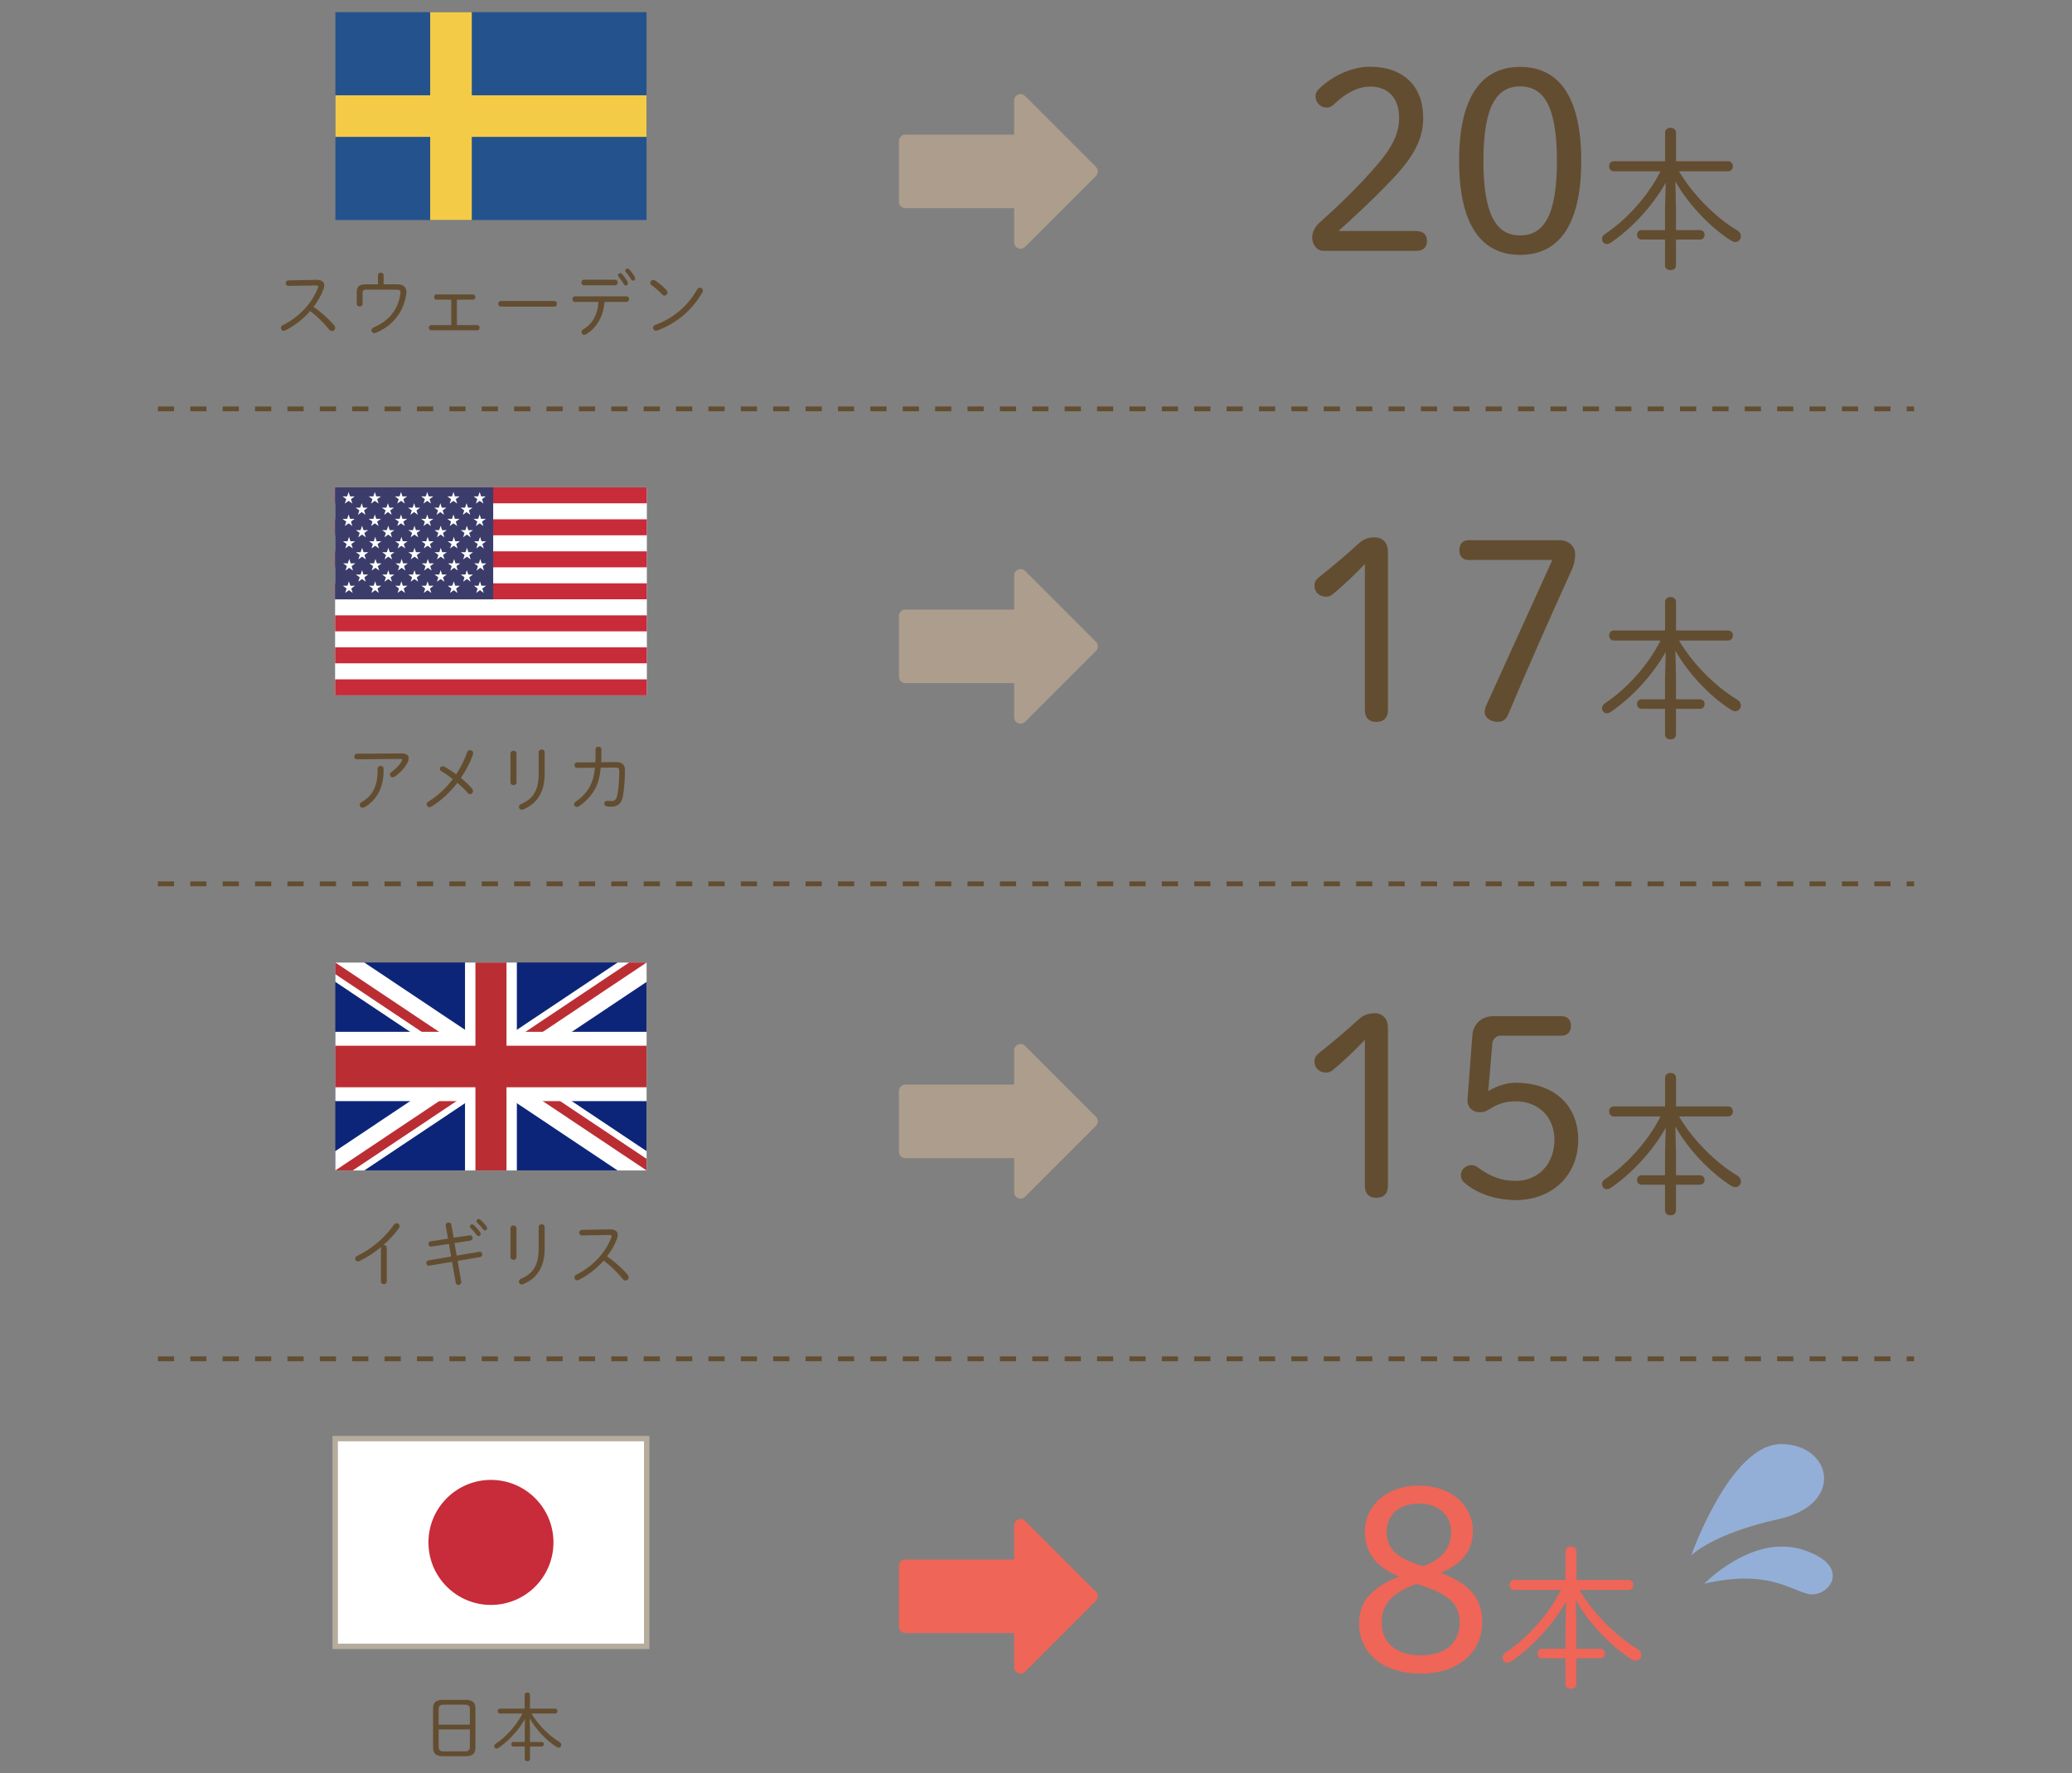 <?xml version="1.0" encoding="utf-8"?>
<!-- Generator: Adobe Illustrator 27.0.0, SVG Export Plug-In . SVG Version: 6.00 Build 0)  -->
<svg version="1.1" id="レイヤー_1" xmlns="http://www.w3.org/2000/svg" xmlns:xlink="http://www.w3.org/1999/xlink" x="0px"
	 y="0px" viewBox="0 0 416 356" style="enable-background:new 0 0 416 356;" xml:space="preserve">
<rect x="0" y="0" width="416" height="356" fill="#808080" stroke="none"/>
<style type="text/css">
	.st0{fill:#EF6557;}
	.st1{fill:#634D30;}
	.st2{fill:#FFFFFF;}
	.st3{fill:#C82B39;}
	.st4{fill:#3C3C6B;}
	.st5{fill:#0D2578;}
	.st6{fill:#BA2E33;}
	.st7{fill:none;stroke:#B6AC9E;stroke-width:1.084;stroke-miterlimit:10;}
	.st8{fill:#24528D;}
	.st9{fill:#F4CB46;}
	.st10{fill:#AD9D8C;}
	.st11{fill:none;stroke:#634D30;stroke-width:0.969;stroke-miterlimit:10;stroke-dasharray:3.251,3.251;}
	.st12{fill:#94AFD7;}
</style>
<g>
	<path class="st0" d="M274.03,307.44c0-5.14,4.38-9.21,10.79-9.21c6.56,0,10.89,3.97,10.89,9.11c0,3.82-2.03,6.61-6.46,8.39
		c5.95,2.29,8.34,5.24,8.34,9.92c0,6.05-4.83,10.33-12.36,10.33c-7.53,0-12.36-4.07-12.36-10.12c0-4.27,2.44-7.17,8.04-9.36
		C276.37,314.61,274.03,311.76,274.03,307.44z M277.39,325.65c0,4.17,2.95,6.66,7.83,6.66c4.94,0,7.83-2.39,7.83-6.66
		c0-3.51-1.88-5.65-8.65-7.68C279.83,319.55,277.39,321.94,277.39,325.65z M284.82,301.84c-3.76,0-6.41,2.14-6.41,5.65
		c0,3.26,1.78,5.34,7.38,6.92c3.92-1.48,5.54-3.71,5.54-6.92C291.33,304.08,288.73,301.84,284.82,301.84z"/>
</g>
<g>
	<path class="st0" d="M314.44,321.47c-2.69,4.82-7.08,9.4-11.08,12.08c-0.27,0.18-0.52,0.24-0.73,0.24c-0.58,0-0.98-0.46-0.98-1.01
		c0-0.34,0.15-0.7,0.58-0.98c2.17-1.46,4.12-3.17,5.89-5.1c2.08-2.26,3.88-4.76,5.28-7.51h-9.37c-0.64,0-0.95-0.52-0.95-1.01
		c0-0.52,0.31-1.01,0.95-1.01h10.28v-5.74c0-0.64,0.55-0.98,1.1-0.98s1.1,0.34,1.1,0.98v5.74h10.44c0.64,0,0.98,0.49,0.98,1.01
		c0,0.49-0.34,1.01-0.98,1.01h-9.83c2.62,4.49,7.2,9.19,11.69,11.87c0.52,0.31,0.73,0.76,0.73,1.16c0,0.61-0.46,1.16-1.13,1.16
		c-0.24,0-0.55-0.09-0.89-0.31c-4.24-2.69-8.73-7.48-11.14-11.87l0.12,5.4v4.39h4.82c0.61,0,0.92,0.46,0.92,0.95
		c0,0.46-0.31,0.95-0.92,0.95h-4.82v5.19c0,0.64-0.55,0.95-1.1,0.95s-1.1-0.3-1.1-0.95v-5.19h-4.7c-0.61,0-0.92-0.49-0.92-0.95
		c0-0.49,0.31-0.95,0.92-0.95h4.7v-4.39L314.44,321.47z"/>
</g>
<g>
	<path class="st1" d="M274.03,113.23c-1.78,1.83-3.97,4.02-6.31,5.95c-0.51,0.46-0.97,0.61-1.48,0.61c-1.27,0-2.34-0.86-2.34-2.24
		c0-0.66,0.25-1.12,0.92-1.68c2.95-2.34,5.8-4.78,8.09-6.87c0.92-0.81,1.88-1.12,3.1-1.12c1.63,0,2.65,1.17,2.65,2.8v31.9
		c0,1.53-0.87,2.34-2.34,2.34s-2.29-0.81-2.29-2.34V113.23z"/>
	<path class="st1" d="M313.15,108.45c1.78,0,3.1,1.22,3.1,2.8c0,1.27-0.31,2.34-0.66,3.1c-4.43,9.72-8.7,19.38-12.82,29.15
		c-0.36,0.86-1.02,1.42-2.04,1.42c-1.37,0-2.65-0.76-2.65-1.98c0-0.41,0.1-0.92,0.41-1.53c4.38-9.67,8.8-19.38,13.18-29h-16.84
		c-1.17,0-1.83-0.76-1.83-1.98c0-1.22,0.66-1.98,1.83-1.98H313.15z"/>
</g>
<g>
	<path class="st1" d="M334.43,130.87c-2.69,4.82-7.08,9.4-11.08,12.08c-0.27,0.18-0.52,0.24-0.73,0.24c-0.58,0-0.98-0.46-0.98-1.01
		c0-0.34,0.15-0.7,0.58-0.98c2.17-1.46,4.12-3.17,5.89-5.1c2.08-2.26,3.88-4.76,5.28-7.51h-9.37c-0.64,0-0.95-0.52-0.95-1.01
		c0-0.52,0.31-1.01,0.95-1.01h10.28v-5.74c0-0.64,0.55-0.98,1.1-0.98s1.1,0.34,1.1,0.98v5.74h10.44c0.64,0,0.98,0.49,0.98,1.01
		c0,0.49-0.34,1.01-0.98,1.01h-9.83c2.62,4.49,7.2,9.19,11.69,11.87c0.52,0.31,0.73,0.76,0.73,1.16c0,0.61-0.46,1.16-1.13,1.16
		c-0.24,0-0.55-0.09-0.89-0.31c-4.24-2.69-8.73-7.48-11.14-11.87l0.12,5.4v4.39h4.82c0.61,0,0.92,0.46,0.92,0.95
		c0,0.46-0.31,0.95-0.92,0.95h-4.82v5.19c0,0.64-0.55,0.95-1.1,0.95s-1.1-0.3-1.1-0.95v-5.19h-4.7c-0.61,0-0.92-0.49-0.92-0.95
		c0-0.49,0.31-0.95,0.92-0.95h4.7v-4.39L334.43,130.87z"/>
</g>
<g>
	<path class="st1" d="M274.03,208.76c-1.78,1.83-3.97,4.02-6.31,5.95c-0.51,0.46-0.97,0.61-1.48,0.61c-1.27,0-2.34-0.86-2.34-2.24
		c0-0.66,0.25-1.12,0.92-1.68c2.95-2.34,5.8-4.78,8.09-6.87c0.92-0.81,1.88-1.12,3.1-1.12c1.63,0,2.65,1.17,2.65,2.8v31.9
		c0,1.53-0.87,2.34-2.34,2.34s-2.29-0.81-2.29-2.34V208.76z"/>
	<path class="st1" d="M298.8,219.04c1.93-1.17,3.87-1.68,5.44-1.68c7.68,0,12.62,4.43,12.62,11.45c0,7.38-5.49,12.11-12.51,12.11
		c-3.82,0-7.63-1.22-10.12-3.31c-0.71-0.56-0.92-1.07-0.92-1.73c0-1.17,1.07-1.98,2.09-1.98c0.46,0,0.76,0.05,1.32,0.46
		c2.54,1.88,4.78,2.7,7.63,2.7c4.32,0,7.73-3.2,7.73-8.24c0-4.63-3.21-7.73-7.83-7.73c-1.98,0-3.51,0.56-4.68,1.27
		c-1.07,0.66-1.53,0.92-2.44,0.92c-1.58,0-2.59-1.07-2.49-2.59l0.97-12.87c0.15-2.29,1.93-3.82,4.17-3.82h13.74
		c1.17,0,1.88,0.71,1.88,1.93c0,1.22-0.71,1.98-1.88,1.98h-12.26c-0.81,0-1.58,0.71-1.63,1.53L298.8,219.04z"/>
</g>
<g>
	<path class="st1" d="M334.43,226.41c-2.69,4.82-7.08,9.4-11.08,12.08c-0.27,0.18-0.52,0.24-0.73,0.24c-0.58,0-0.98-0.46-0.98-1.01
		c0-0.34,0.15-0.7,0.58-0.98c2.17-1.46,4.12-3.17,5.89-5.1c2.08-2.26,3.88-4.76,5.28-7.51h-9.37c-0.64,0-0.95-0.52-0.95-1.01
		c0-0.52,0.31-1.01,0.95-1.01h10.28v-5.74c0-0.64,0.55-0.98,1.1-0.98s1.1,0.34,1.1,0.98v5.74h10.44c0.64,0,0.98,0.49,0.98,1.01
		c0,0.49-0.34,1.01-0.98,1.01h-9.83c2.62,4.49,7.2,9.19,11.69,11.87c0.52,0.31,0.73,0.76,0.73,1.16c0,0.61-0.46,1.16-1.13,1.16
		c-0.24,0-0.55-0.09-0.89-0.31c-4.24-2.69-8.73-7.48-11.14-11.87l0.12,5.4v4.39h4.82c0.61,0,0.92,0.46,0.92,0.95
		c0,0.46-0.31,0.95-0.92,0.95h-4.82v5.19c0,0.64-0.55,0.95-1.1,0.95s-1.1-0.3-1.1-0.95v-5.19h-4.7c-0.61,0-0.92-0.49-0.92-0.95
		c0-0.49,0.31-0.95,0.92-0.95h4.7v-4.39L334.43,226.41z"/>
</g>
<g>
	<rect x="67.28" y="97.83" class="st2" width="62.59" height="41.76"/>
	<rect x="67.28" y="97.83" class="st3" width="62.59" height="3.21"/>
	<rect x="67.28" y="104.25" class="st3" width="62.59" height="3.21"/>
	<rect x="67.28" y="110.68" class="st3" width="62.59" height="3.21"/>
	<rect x="67.28" y="117.1" class="st3" width="62.59" height="3.21"/>
	<rect x="67.28" y="123.53" class="st3" width="62.59" height="3.21"/>
	<rect x="67.28" y="129.95" class="st3" width="62.59" height="3.21"/>
	<rect x="67.28" y="136.38" class="st3" width="62.59" height="3.21"/>
	<rect x="67.28" y="97.83" class="st4" width="31.74" height="22.49"/>
	<polygon class="st2" points="70.33,100.3 69.23,101.09 69.65,99.81 	"/>
	<polygon class="st2" points="69.86,100.45 68.77,99.65 70.12,99.65 	"/>
	<polygon class="st2" points="69.57,100.05 69.99,98.76 70.41,100.05 	"/>
	<polygon class="st2" points="69.86,99.65 71.21,99.65 70.12,100.45 	"/>
	<polygon class="st2" points="70.33,99.81 70.75,101.09 69.65,100.3 	"/>
	<polygon class="st2" points="75.59,100.3 74.5,101.09 74.91,99.81 	"/>
	<polygon class="st2" points="75.12,100.45 74.03,99.65 75.38,99.65 	"/>
	<polygon class="st2" points="74.83,100.05 75.25,98.76 75.67,100.05 	"/>
	<polygon class="st2" points="75.12,99.65 76.48,99.65 75.38,100.45 	"/>
	<polygon class="st2" points="75.59,99.81 76.01,101.09 74.91,100.3 	"/>
	<polygon class="st2" points="80.85,100.3 79.76,101.09 80.18,99.81 	"/>
	<polygon class="st2" points="80.38,100.45 79.29,99.65 80.64,99.65 	"/>
	<polygon class="st2" points="80.1,100.05 80.51,98.76 80.93,100.05 	"/>
	<polygon class="st2" points="80.38,99.65 81.74,99.65 80.64,100.45 	"/>
	<polygon class="st2" points="80.85,99.81 81.27,101.09 80.18,100.3 	"/>
	<polygon class="st2" points="86.11,100.3 85.02,101.09 85.44,99.81 	"/>
	<polygon class="st2" points="85.65,100.45 84.55,99.65 85.9,99.65 	"/>
	<polygon class="st2" points="85.36,100.05 85.78,98.76 86.19,100.05 	"/>
	<polygon class="st2" points="85.65,99.65 87,99.65 85.9,100.45 	"/>
	<polygon class="st2" points="86.11,99.81 86.53,101.09 85.44,100.3 	"/>
	<polygon class="st2" points="91.38,100.3 90.28,101.09 90.7,99.81 	"/>
	<polygon class="st2" points="90.91,100.45 89.81,99.65 91.17,99.65 	"/>
	<polygon class="st2" points="90.62,100.05 91.04,98.76 91.46,100.05 	"/>
	<polygon class="st2" points="90.91,99.65 92.26,99.65 91.17,100.45 	"/>
	<polygon class="st2" points="91.38,99.81 91.79,101.09 90.7,100.3 	"/>
	<polygon class="st2" points="96.64,100.3 95.54,101.09 95.96,99.81 	"/>
	<polygon class="st2" points="96.17,100.45 95.08,99.65 96.43,99.65 	"/>
	<polygon class="st2" points="95.88,100.05 96.3,98.76 96.72,100.05 	"/>
	<polygon class="st2" points="96.17,99.65 97.52,99.65 96.43,100.45 	"/>
	<polygon class="st2" points="96.64,99.81 97.06,101.09 95.96,100.3 	"/>
	<polygon class="st2" points="72.96,102.55 71.86,103.35 72.28,102.06 	"/>
	<polygon class="st2" points="72.49,102.7 71.4,101.91 72.75,101.91 	"/>
	<polygon class="st2" points="72.2,102.31 72.62,101.02 73.04,102.31 	"/>
	<polygon class="st2" points="72.49,101.91 73.84,101.91 72.75,102.7 	"/>
	<polygon class="st2" points="72.96,102.06 73.38,103.35 72.28,102.55 	"/>
	<polygon class="st2" points="78.22,102.55 77.13,103.35 77.55,102.06 	"/>
	<polygon class="st2" points="77.75,102.7 76.66,101.91 78.01,101.91 	"/>
	<polygon class="st2" points="77.46,102.31 77.88,101.02 78.3,102.31 	"/>
	<polygon class="st2" points="77.75,101.91 79.11,101.91 78.01,102.7 	"/>
	<polygon class="st2" points="78.22,102.06 78.64,103.35 77.55,102.55 	"/>
	<polygon class="st2" points="83.48,102.55 82.39,103.35 82.81,102.06 	"/>
	<polygon class="st2" points="83.01,102.7 81.92,101.91 83.27,101.91 	"/>
	<polygon class="st2" points="82.73,102.31 83.14,101.02 83.56,102.31 	"/>
	<polygon class="st2" points="83.01,101.91 84.37,101.91 83.27,102.7 	"/>
	<polygon class="st2" points="83.48,102.06 83.9,103.35 82.81,102.55 	"/>
	<polygon class="st2" points="88.74,102.55 87.65,103.35 88.07,102.06 	"/>
	<polygon class="st2" points="88.28,102.7 87.18,101.91 88.54,101.91 	"/>
	<polygon class="st2" points="87.99,102.31 88.41,101.02 88.82,102.31 	"/>
	<polygon class="st2" points="88.28,101.91 89.63,101.91 88.54,102.7 	"/>
	<polygon class="st2" points="88.74,102.06 89.16,103.35 88.07,102.55 	"/>
	<polygon class="st2" points="94.01,102.55 92.91,103.35 93.33,102.06 	"/>
	<polygon class="st2" points="93.54,102.7 92.45,101.91 93.8,101.91 	"/>
	<polygon class="st2" points="93.25,102.31 93.67,101.02 94.09,102.31 	"/>
	<polygon class="st2" points="93.54,101.91 94.89,101.91 93.8,102.7 	"/>
	<polygon class="st2" points="94.01,102.06 94.42,103.35 93.33,102.55 	"/>
	<polygon class="st2" points="70.33,104.81 69.23,105.6 69.65,104.32 	"/>
	<polygon class="st2" points="69.86,104.96 68.77,104.16 70.12,104.16 	"/>
	<polygon class="st2" points="69.57,104.56 69.99,103.28 70.41,104.56 	"/>
	<polygon class="st2" points="69.86,104.16 71.21,104.16 70.12,104.96 	"/>
	<polygon class="st2" points="70.33,104.32 70.75,105.6 69.65,104.81 	"/>
	<polygon class="st2" points="75.59,104.81 74.5,105.6 74.91,104.32 	"/>
	<polygon class="st2" points="75.12,104.96 74.03,104.16 75.38,104.16 	"/>
	<polygon class="st2" points="74.83,104.56 75.25,103.28 75.67,104.56 	"/>
	<polygon class="st2" points="75.12,104.16 76.48,104.16 75.38,104.96 	"/>
	<polygon class="st2" points="75.59,104.32 76.01,105.6 74.91,104.81 	"/>
	<polygon class="st2" points="80.85,104.81 79.76,105.6 80.18,104.32 	"/>
	<polygon class="st2" points="80.38,104.96 79.29,104.16 80.64,104.16 	"/>
	<polygon class="st2" points="80.1,104.56 80.51,103.28 80.93,104.56 	"/>
	<polygon class="st2" points="80.38,104.16 81.74,104.16 80.64,104.96 	"/>
	<polygon class="st2" points="80.85,104.32 81.27,105.6 80.18,104.81 	"/>
	<polygon class="st2" points="86.11,104.81 85.02,105.6 85.44,104.32 	"/>
	<polygon class="st2" points="85.65,104.96 84.55,104.16 85.9,104.16 	"/>
	<polygon class="st2" points="85.36,104.56 85.78,103.28 86.19,104.56 	"/>
	<polygon class="st2" points="85.65,104.16 87,104.16 85.9,104.96 	"/>
	<polygon class="st2" points="86.11,104.32 86.53,105.6 85.44,104.81 	"/>
	<polygon class="st2" points="91.38,104.81 90.28,105.6 90.7,104.32 	"/>
	<polygon class="st2" points="90.91,104.96 89.81,104.16 91.17,104.16 	"/>
	<polygon class="st2" points="90.62,104.56 91.04,103.28 91.46,104.56 	"/>
	<polygon class="st2" points="90.91,104.16 92.26,104.16 91.17,104.96 	"/>
	<polygon class="st2" points="91.38,104.32 91.79,105.6 90.7,104.81 	"/>
	<polygon class="st2" points="96.64,104.81 95.54,105.6 95.96,104.32 	"/>
	<polygon class="st2" points="96.17,104.96 95.08,104.16 96.43,104.16 	"/>
	<polygon class="st2" points="95.88,104.56 96.3,103.28 96.72,104.56 	"/>
	<polygon class="st2" points="96.17,104.16 97.52,104.16 96.43,104.96 	"/>
	<polygon class="st2" points="96.64,104.32 97.06,105.6 95.96,104.81 	"/>
	<polygon class="st2" points="73.02,107.07 71.93,107.86 72.35,106.58 	"/>
	<polygon class="st2" points="72.56,107.22 71.46,106.43 72.81,106.43 	"/>
	<polygon class="st2" points="72.27,106.82 72.69,105.54 73.1,106.82 	"/>
	<polygon class="st2" points="72.56,106.43 73.91,106.43 72.81,107.22 	"/>
	<polygon class="st2" points="73.02,106.58 73.44,107.87 72.35,107.07 	"/>
	<polygon class="st2" points="78.29,107.07 77.19,107.86 77.61,106.58 	"/>
	<polygon class="st2" points="77.82,107.22 76.72,106.43 78.08,106.43 	"/>
	<polygon class="st2" points="77.53,106.82 77.95,105.54 78.36,106.82 	"/>
	<polygon class="st2" points="77.82,106.43 79.17,106.43 78.08,107.22 	"/>
	<polygon class="st2" points="78.29,106.58 78.7,107.87 77.61,107.07 	"/>
	<polygon class="st2" points="83.55,107.07 82.45,107.86 82.87,106.58 	"/>
	<polygon class="st2" points="83.08,107.22 81.99,106.43 83.34,106.43 	"/>
	<polygon class="st2" points="82.79,106.82 83.21,105.54 83.63,106.82 	"/>
	<polygon class="st2" points="83.08,106.43 84.43,106.43 83.34,107.22 	"/>
	<polygon class="st2" points="83.55,106.58 83.97,107.87 82.87,107.07 	"/>
	<polygon class="st2" points="88.81,107.07 87.72,107.86 88.13,106.58 	"/>
	<polygon class="st2" points="88.34,107.22 87.25,106.43 88.6,106.43 	"/>
	<polygon class="st2" points="88.05,106.82 88.47,105.54 88.89,106.82 	"/>
	<polygon class="st2" points="88.34,106.43 89.7,106.43 88.6,107.22 	"/>
	<polygon class="st2" points="88.81,106.58 89.23,107.87 88.13,107.07 	"/>
	<polygon class="st2" points="94.07,107.07 92.98,107.86 93.4,106.58 	"/>
	<polygon class="st2" points="93.6,107.22 92.51,106.43 93.86,106.43 	"/>
	<polygon class="st2" points="93.32,106.82 93.73,105.54 94.15,106.82 	"/>
	<polygon class="st2" points="93.6,106.43 94.96,106.43 93.86,107.22 	"/>
	<polygon class="st2" points="94.07,106.58 94.49,107.87 93.4,107.07 	"/>
	<polygon class="st2" points="70.41,109.31 69.31,110.1 69.73,108.81 	"/>
	<polygon class="st2" points="69.94,109.46 68.85,108.66 70.2,108.66 	"/>
	<polygon class="st2" points="69.65,109.06 70.07,107.77 70.49,109.06 	"/>
	<polygon class="st2" points="69.94,108.66 71.29,108.66 70.2,109.46 	"/>
	<polygon class="st2" points="70.41,108.81 70.83,110.1 69.73,109.31 	"/>
	<polygon class="st2" points="75.67,109.31 74.58,110.1 74.99,108.81 	"/>
	<polygon class="st2" points="75.2,109.46 74.11,108.66 75.46,108.66 	"/>
	<polygon class="st2" points="74.91,109.06 75.33,107.77 75.75,109.06 	"/>
	<polygon class="st2" points="75.2,108.66 76.55,108.66 75.46,109.46 	"/>
	<polygon class="st2" points="75.67,108.81 76.09,110.1 74.99,109.31 	"/>
	<polygon class="st2" points="80.93,109.31 79.84,110.1 80.25,108.81 	"/>
	<polygon class="st2" points="80.46,109.46 79.37,108.66 80.72,108.66 	"/>
	<polygon class="st2" points="80.18,109.06 80.59,107.77 81.01,109.06 	"/>
	<polygon class="st2" points="80.46,108.66 81.82,108.66 80.72,109.46 	"/>
	<polygon class="st2" points="80.93,108.81 81.35,110.1 80.25,109.31 	"/>
	<polygon class="st2" points="86.19,109.31 85.1,110.1 85.52,108.81 	"/>
	<polygon class="st2" points="85.73,109.46 84.63,108.66 85.98,108.66 	"/>
	<polygon class="st2" points="85.44,109.06 85.86,107.77 86.27,109.06 	"/>
	<polygon class="st2" points="85.73,108.66 87.08,108.66 85.98,109.46 	"/>
	<polygon class="st2" points="86.19,108.81 86.61,110.1 85.52,109.31 	"/>
	<polygon class="st2" points="91.46,109.31 90.36,110.1 90.78,108.81 	"/>
	<polygon class="st2" points="90.99,109.46 89.89,108.66 91.25,108.66 	"/>
	<polygon class="st2" points="90.7,109.06 91.12,107.77 91.53,109.06 	"/>
	<polygon class="st2" points="90.99,108.66 92.34,108.66 91.25,109.46 	"/>
	<polygon class="st2" points="91.46,108.81 91.87,110.1 90.78,109.31 	"/>
	<polygon class="st2" points="96.72,109.31 95.62,110.1 96.04,108.81 	"/>
	<polygon class="st2" points="96.25,109.46 95.16,108.66 96.51,108.66 	"/>
	<polygon class="st2" points="95.96,109.06 96.38,107.77 96.8,109.06 	"/>
	<polygon class="st2" points="96.25,108.66 97.6,108.66 96.51,109.46 	"/>
	<polygon class="st2" points="96.72,108.81 97.14,110.1 96.04,109.31 	"/>
	<polygon class="st2" points="73.04,111.5 71.95,112.3 72.36,111.01 	"/>
	<polygon class="st2" points="72.57,111.66 71.48,110.86 72.83,110.86 	"/>
	<polygon class="st2" points="72.28,111.26 72.7,109.97 73.12,111.26 	"/>
	<polygon class="st2" points="72.57,110.86 73.93,110.86 72.83,111.66 	"/>
	<polygon class="st2" points="73.04,111.01 73.46,112.3 72.36,111.5 	"/>
	<polygon class="st2" points="78.3,111.5 77.21,112.3 77.63,111.01 	"/>
	<polygon class="st2" points="77.83,111.66 76.74,110.86 78.09,110.86 	"/>
	<polygon class="st2" points="77.54,111.26 77.96,109.97 78.38,111.26 	"/>
	<polygon class="st2" points="77.83,110.86 79.19,110.86 78.09,111.66 	"/>
	<polygon class="st2" points="78.3,111.01 78.72,112.3 77.63,111.5 	"/>
	<polygon class="st2" points="83.56,111.5 82.47,112.3 82.89,111.01 	"/>
	<polygon class="st2" points="83.1,111.66 82,110.86 83.35,110.86 	"/>
	<polygon class="st2" points="82.81,111.26 83.22,109.97 83.64,111.26 	"/>
	<polygon class="st2" points="83.1,110.86 84.45,110.86 83.35,111.66 	"/>
	<polygon class="st2" points="83.56,111.01 83.98,112.3 82.89,111.5 	"/>
	<polygon class="st2" points="88.83,111.5 87.73,112.3 88.15,111.01 	"/>
	<polygon class="st2" points="88.36,111.66 87.26,110.86 88.62,110.86 	"/>
	<polygon class="st2" points="88.07,111.26 88.49,109.97 88.9,111.26 	"/>
	<polygon class="st2" points="88.36,110.86 89.71,110.86 88.62,111.66 	"/>
	<polygon class="st2" points="88.83,111.01 89.24,112.3 88.15,111.5 	"/>
	<polygon class="st2" points="94.09,111.5 92.99,112.3 93.41,111.01 	"/>
	<polygon class="st2" points="93.62,111.66 92.53,110.86 93.88,110.86 	"/>
	<polygon class="st2" points="93.33,111.26 93.75,109.97 94.17,111.26 	"/>
	<polygon class="st2" points="93.62,110.86 94.97,110.86 93.88,111.66 	"/>
	<polygon class="st2" points="94.09,111.01 94.5,112.3 93.41,111.5 	"/>
	<polygon class="st2" points="70.46,113.74 69.36,114.54 69.78,113.25 	"/>
	<polygon class="st2" points="69.99,113.9 68.9,113.1 70.25,113.1 	"/>
	<polygon class="st2" points="69.7,113.5 70.12,112.21 70.54,113.5 	"/>
	<polygon class="st2" points="69.99,113.1 71.34,113.1 70.25,113.9 	"/>
	<polygon class="st2" points="70.46,113.25 70.87,114.54 69.78,113.74 	"/>
	<polygon class="st2" points="75.72,113.74 74.62,114.54 75.04,113.25 	"/>
	<polygon class="st2" points="75.25,113.9 74.16,113.1 75.51,113.1 	"/>
	<polygon class="st2" points="74.96,113.5 75.38,112.21 75.8,113.5 	"/>
	<polygon class="st2" points="75.25,113.1 76.6,113.1 75.51,113.9 	"/>
	<polygon class="st2" points="75.72,113.25 76.14,114.54 75.04,113.74 	"/>
	<polygon class="st2" points="80.98,113.74 79.89,114.54 80.3,113.25 	"/>
	<polygon class="st2" points="80.51,113.9 79.42,113.1 80.77,113.1 	"/>
	<polygon class="st2" points="80.22,113.5 80.64,112.21 81.06,113.5 	"/>
	<polygon class="st2" points="80.51,113.1 81.87,113.1 80.77,113.9 	"/>
	<polygon class="st2" points="80.98,113.25 81.4,114.54 80.3,113.74 	"/>
	<polygon class="st2" points="86.24,113.74 85.15,114.54 85.57,113.25 	"/>
	<polygon class="st2" points="85.78,113.9 84.68,113.1 86.03,113.1 	"/>
	<polygon class="st2" points="85.49,113.5 85.9,112.21 86.32,113.5 	"/>
	<polygon class="st2" points="85.78,113.1 87.13,113.1 86.03,113.9 	"/>
	<polygon class="st2" points="86.24,113.25 86.66,114.54 85.57,113.74 	"/>
	<polygon class="st2" points="91.5,113.74 90.41,114.54 90.83,113.25 	"/>
	<polygon class="st2" points="91.04,113.9 89.94,113.1 91.3,113.1 	"/>
	<polygon class="st2" points="90.75,113.5 91.17,112.21 91.58,113.5 	"/>
	<polygon class="st2" points="91.04,113.1 92.39,113.1 91.3,113.9 	"/>
	<polygon class="st2" points="91.5,113.25 91.92,114.54 90.83,113.74 	"/>
	<polygon class="st2" points="96.77,113.74 95.67,114.54 96.09,113.25 	"/>
	<polygon class="st2" points="96.3,113.9 95.2,113.1 96.56,113.1 	"/>
	<polygon class="st2" points="96.01,113.5 96.43,112.21 96.85,113.5 	"/>
	<polygon class="st2" points="96.3,113.1 97.65,113.1 96.56,113.9 	"/>
	<polygon class="st2" points="96.77,113.25 97.18,114.54 96.09,113.74 	"/>
	<polygon class="st2" points="73.02,115.99 71.93,116.78 72.35,115.5 	"/>
	<polygon class="st2" points="72.56,116.14 71.46,115.34 72.81,115.34 	"/>
	<polygon class="st2" points="72.27,115.74 72.69,114.46 73.1,115.74 	"/>
	<polygon class="st2" points="72.56,115.34 73.91,115.34 72.81,116.14 	"/>
	<polygon class="st2" points="73.02,115.5 73.44,116.78 72.35,115.99 	"/>
	<polygon class="st2" points="78.29,115.99 77.19,116.78 77.61,115.5 	"/>
	<polygon class="st2" points="77.82,116.14 76.72,115.34 78.08,115.34 	"/>
	<polygon class="st2" points="77.53,115.74 77.95,114.46 78.36,115.74 	"/>
	<polygon class="st2" points="77.82,115.34 79.17,115.34 78.08,116.14 	"/>
	<polygon class="st2" points="78.29,115.5 78.7,116.78 77.61,115.99 	"/>
	<polygon class="st2" points="83.55,115.99 82.45,116.78 82.87,115.5 	"/>
	<polygon class="st2" points="83.08,116.14 81.99,115.34 83.34,115.34 	"/>
	<polygon class="st2" points="82.79,115.74 83.21,114.46 83.63,115.74 	"/>
	<polygon class="st2" points="83.08,115.34 84.43,115.34 83.34,116.14 	"/>
	<polygon class="st2" points="83.55,115.5 83.96,116.78 82.87,115.99 	"/>
	<polygon class="st2" points="88.81,115.99 87.72,116.78 88.13,115.5 	"/>
	<polygon class="st2" points="88.34,116.14 87.25,115.34 88.6,115.34 	"/>
	<polygon class="st2" points="88.05,115.74 88.47,114.46 88.89,115.74 	"/>
	<polygon class="st2" points="88.34,115.34 89.7,115.34 88.6,116.14 	"/>
	<polygon class="st2" points="88.81,115.5 89.23,116.78 88.13,115.99 	"/>
	<polygon class="st2" points="94.07,115.99 92.98,116.78 93.4,115.5 	"/>
	<polygon class="st2" points="93.6,116.14 92.51,115.34 93.86,115.34 	"/>
	<polygon class="st2" points="93.32,115.74 93.73,114.46 94.15,115.74 	"/>
	<polygon class="st2" points="93.6,115.34 94.96,115.34 93.86,116.14 	"/>
	<polygon class="st2" points="94.07,115.5 94.49,116.78 93.4,115.99 	"/>
	<polygon class="st2" points="70.39,118.24 69.3,119.03 69.72,117.74 	"/>
	<polygon class="st2" points="69.93,118.39 68.83,117.59 70.18,117.59 	"/>
	<polygon class="st2" points="69.64,117.99 70.05,116.7 70.47,117.99 	"/>
	<polygon class="st2" points="69.93,117.59 71.28,117.59 70.18,118.39 	"/>
	<polygon class="st2" points="70.39,117.74 70.81,119.03 69.72,118.24 	"/>
	<polygon class="st2" points="75.65,118.24 74.56,119.03 74.98,117.74 	"/>
	<polygon class="st2" points="75.19,118.39 74.09,117.59 75.45,117.59 	"/>
	<polygon class="st2" points="74.9,117.99 75.32,116.7 75.73,117.99 	"/>
	<polygon class="st2" points="75.19,117.59 76.54,117.59 75.45,118.39 	"/>
	<polygon class="st2" points="75.65,117.74 76.07,119.03 74.98,118.24 	"/>
	<polygon class="st2" points="80.92,118.24 79.82,119.03 80.24,117.74 	"/>
	<polygon class="st2" points="80.45,118.39 79.36,117.59 80.71,117.59 	"/>
	<polygon class="st2" points="80.16,117.99 80.58,116.7 81,117.99 	"/>
	<polygon class="st2" points="80.45,117.59 81.8,117.59 80.71,118.39 	"/>
	<polygon class="st2" points="80.92,117.74 81.33,119.03 80.24,118.24 	"/>
	<polygon class="st2" points="86.18,118.24 85.08,119.03 85.5,117.74 	"/>
	<polygon class="st2" points="85.71,118.39 84.62,117.59 85.97,117.59 	"/>
	<polygon class="st2" points="85.42,117.99 85.84,116.7 86.26,117.99 	"/>
	<polygon class="st2" points="85.71,117.59 87.06,117.59 85.97,118.39 	"/>
	<polygon class="st2" points="86.18,117.74 86.6,119.03 85.5,118.24 	"/>
	<polygon class="st2" points="91.44,118.24 90.35,119.03 90.76,117.74 	"/>
	<polygon class="st2" points="90.97,118.39 89.88,117.59 91.23,117.59 	"/>
	<polygon class="st2" points="90.68,117.99 91.1,116.7 91.52,117.99 	"/>
	<polygon class="st2" points="90.97,117.59 92.33,117.59 91.23,118.39 	"/>
	<polygon class="st2" points="91.44,117.74 91.86,119.03 90.76,118.24 	"/>
	<polygon class="st2" points="96.7,118.24 95.61,119.03 96.03,117.74 	"/>
	<polygon class="st2" points="96.23,118.39 95.14,117.59 96.49,117.59 	"/>
	<polygon class="st2" points="95.95,117.99 96.36,116.7 96.78,117.99 	"/>
	<polygon class="st2" points="96.23,117.59 97.59,117.59 96.49,118.39 	"/>
	<polygon class="st2" points="96.7,117.74 97.12,119.03 96.03,118.24 	"/>
</g>
<g>
	<path class="st1" d="M80.69,151.25c0.91-0.01,1.37,0.4,1.37,1c0,0.27-0.09,0.56-0.25,0.87c-0.56,1.06-1.53,2.06-2.52,2.77
		c-0.16,0.12-0.31,0.16-0.46,0.16c-0.31,0-0.53-0.25-0.53-0.53c0-0.19,0.09-0.4,0.32-0.56c0.88-0.62,1.68-1.5,2.05-2.18
		c0.04-0.09,0.07-0.16,0.07-0.24c0-0.12-0.12-0.18-0.32-0.18l-8.73,0.07c-0.37,0-0.56-0.28-0.56-0.56s0.19-0.56,0.54-0.56
		L80.69,151.25z M75.81,154.32c0-0.38,0.31-0.56,0.6-0.56c0.31,0,0.6,0.18,0.6,0.56v0.53c0,3.22-1.38,5.85-3.87,7.21
		c-0.13,0.07-0.25,0.1-0.37,0.1c-0.32,0-0.56-0.27-0.56-0.57c0-0.21,0.1-0.41,0.38-0.57c2.22-1.25,3.21-3.24,3.21-6.17V154.32z"/>
	<path class="st1" d="M88.61,154.82c-0.21-0.12-0.29-0.29-0.29-0.47c0-0.27,0.24-0.53,0.56-0.53c0.1,0,0.22,0.03,0.34,0.09
		c0.66,0.37,1.5,0.9,2.37,1.53c0.9-1.35,1.65-2.84,2.19-4.43c0.1-0.29,0.35-0.43,0.59-0.43c0.31,0,0.63,0.22,0.63,0.62
		c0,0.07-0.01,0.16-0.04,0.25c-0.57,1.66-1.41,3.25-2.43,4.73c0.85,0.68,1.65,1.43,2.25,2.15c0.13,0.16,0.19,0.32,0.19,0.47
		c0,0.34-0.27,0.62-0.57,0.62c-0.18,0-0.37-0.07-0.53-0.28c-0.54-0.63-1.28-1.33-2.05-1.97c-1.53,1.97-3.36,3.64-5.18,4.74
		c-0.15,0.09-0.29,0.13-0.41,0.13c-0.34,0-0.57-0.27-0.57-0.56c0-0.19,0.1-0.41,0.37-0.57c1.75-1.07,3.46-2.62,4.87-4.49
		C90.08,155.76,89.27,155.2,88.61,154.82z"/>
	<path class="st1" d="M103.69,157.07c0,0.35-0.29,0.54-0.6,0.54c-0.29,0-0.6-0.19-0.6-0.54v-5.79c0-0.37,0.31-0.56,0.6-0.56
		c0.31,0,0.6,0.19,0.6,0.56V157.07z M108.14,151.03c0-0.37,0.31-0.56,0.62-0.56c0.29,0,0.59,0.19,0.59,0.56v4.42
		c0,3.67-1.65,5.98-4.33,7.05c-0.09,0.04-0.18,0.06-0.26,0.06c-0.34,0-0.57-0.28-0.57-0.57c0-0.24,0.13-0.47,0.46-0.6
		c2.28-0.97,3.5-2.62,3.5-6.05V151.03z"/>
	<path class="st1" d="M123.65,152.99c1.21-0.01,1.83,0.53,1.83,1.56c0,1.88-0.16,3.83-0.4,5.21c-0.27,1.59-1.09,2.18-2.37,2.18
		c-0.31,0-0.53-0.01-0.8-0.04c-0.4-0.06-0.59-0.32-0.59-0.6c0-0.29,0.25-0.59,0.71-0.53c0.21,0.03,0.4,0.04,0.68,0.04
		c0.63,0,1.03-0.18,1.24-1.24c0.25-1.27,0.38-3.18,0.38-4.87c0-0.5-0.18-0.62-0.79-0.62l-2.92,0.03c-0.19,1.87-0.57,3.2-1.15,4.26
		c-0.75,1.4-2.02,2.72-3.27,3.5c-0.13,0.09-0.27,0.12-0.4,0.12c-0.31,0-0.54-0.25-0.54-0.53c0-0.19,0.1-0.41,0.37-0.57
		c1.09-0.71,2.18-1.83,2.8-3c0.52-0.99,0.85-2.12,1.02-3.77l-3.58,0.03c-0.35,0-0.54-0.28-0.54-0.56c0-0.26,0.18-0.53,0.53-0.53
		l3.67-0.03c0.03-0.52,0.04-1.09,0.04-1.71v-0.9c0-0.34,0.29-0.52,0.59-0.52s0.59,0.18,0.59,0.53v0.88c0,0.6-0.01,1.18-0.04,1.71
		L123.65,152.99z"/>
</g>
<g>
	<rect x="67.32" y="193.22" class="st5" width="62.46" height="41.73"/>
	<path d="M67.32,234.97l31.25-20.87L67.32,234.97z M98.57,214.1l31.25,20.87L98.57,214.1z M67.32,193.22l31.25,20.88L67.32,193.22z
		 M129.82,193.22L98.57,214.1L129.82,193.22z"/>
	<polygon class="st2" points="124,193.22 98.57,210.21 73.14,193.22 67.32,193.22 67.32,197.11 92.75,214.1 67.32,231.09 
		67.32,234.97 73.14,234.97 98.57,217.99 124,234.97 129.82,234.97 129.82,231.09 104.39,214.1 129.82,197.11 129.82,193.22 	"/>
	<path d="M67.39,234.93l-0.05,0.03L67.39,234.93z M98.57,214.1l31.23,20.86L98.57,214.1z M108.97,207.15l20.83-13.91L108.97,207.15z
		 M98.57,214.1l-31.25-20.88L98.57,214.1z"/>
	<polygon class="st6" points="126.32,193.22 98.57,211.77 98.57,214.1 67.32,193.22 67.32,195.56 95.08,214.1 98.57,214.1 
		67.34,234.96 70.83,234.96 98.57,216.43 98.57,214.1 129.8,234.96 129.8,232.63 102.06,214.1 98.57,214.1 129.8,193.24 
		129.8,193.22 	"/>
	<polygon class="st2" points="103.77,234.97 93.36,234.97 93.36,221.05 67.32,221.05 67.32,207.14 93.36,207.14 93.36,193.22 
		103.77,193.22 103.77,207.14 129.82,207.14 129.82,221.05 103.77,221.05 	"/>
	<polygon class="st6" points="101.69,234.97 95.45,234.97 95.45,218.27 67.32,218.27 67.32,209.93 95.45,209.93 95.45,193.22 
		101.69,193.22 101.69,209.93 129.82,209.93 129.82,218.27 101.69,218.27 	"/>
</g>
<g>
	<path class="st1" d="M76.48,250.54c0-0.07,0.01-0.13,0.03-0.19c-1.33,1.1-2.78,2.03-4.27,2.77c-0.13,0.07-0.27,0.1-0.38,0.1
		c-0.34,0-0.56-0.25-0.56-0.52c0-0.22,0.13-0.44,0.44-0.59c2.87-1.38,5.49-3.59,7.36-6.26c0.13-0.19,0.32-0.28,0.52-0.28
		c0.31,0,0.62,0.25,0.62,0.57c0,0.12-0.03,0.25-0.13,0.38c-0.9,1.25-1.97,2.4-3.14,3.42c0.32-0.04,0.69,0.15,0.69,0.59v6.7
		c0,0.37-0.29,0.56-0.59,0.56c-0.29,0-0.59-0.19-0.59-0.56V250.54z"/>
	<path class="st1" d="M90.14,249.72l-3.53,0.53c-0.37,0.06-0.59-0.25-0.59-0.54c0-0.24,0.15-0.47,0.44-0.52l3.49-0.53l-0.46-2.58
		c-0.07-0.41,0.25-0.66,0.57-0.66c0.25,0,0.5,0.15,0.56,0.47l0.46,2.59l3.21-0.49c0.38-0.06,0.59,0.25,0.59,0.54
		c0,0.24-0.13,0.47-0.43,0.52l-3.2,0.49l0.44,2.52l4.55-0.77c0.38-0.06,0.59,0.24,0.59,0.53c0,0.24-0.13,0.47-0.43,0.53l-4.52,0.77
		l0.72,4.18c0.07,0.41-0.25,0.65-0.56,0.65c-0.25,0-0.49-0.15-0.54-0.46l-0.74-4.18l-4.58,0.77c-0.37,0.06-0.59-0.24-0.59-0.54
		c0-0.24,0.13-0.46,0.43-0.52l4.55-0.77L90.14,249.72z M94.34,246.2c0-0.22,0.21-0.41,0.44-0.41c0.1,0,0.21,0.03,0.31,0.12
		c0.44,0.37,0.96,0.96,1.3,1.44c0.09,0.12,0.12,0.24,0.12,0.34c0,0.27-0.21,0.46-0.44,0.46c-0.13,0-0.27-0.06-0.37-0.21
		c-0.37-0.53-0.84-1.05-1.21-1.41C94.38,246.42,94.34,246.3,94.34,246.2z M95.66,245.13c0-0.22,0.21-0.41,0.44-0.41
		c0.1,0,0.22,0.03,0.32,0.12c0.38,0.32,0.94,0.93,1.27,1.38c0.07,0.12,0.12,0.22,0.12,0.34c0,0.25-0.21,0.46-0.43,0.46
		c-0.12,0-0.24-0.06-0.34-0.19c-0.34-0.46-0.87-1.05-1.24-1.38C95.7,245.33,95.66,245.23,95.66,245.13z"/>
	<path class="st1" d="M103.69,252.37c0,0.35-0.29,0.54-0.6,0.54c-0.29,0-0.6-0.19-0.6-0.54v-5.79c0-0.37,0.31-0.56,0.6-0.56
		c0.31,0,0.6,0.19,0.6,0.56V252.37z M108.14,246.33c0-0.37,0.31-0.56,0.62-0.56c0.29,0,0.59,0.19,0.59,0.56v4.42
		c0,3.67-1.65,5.98-4.33,7.05c-0.09,0.04-0.18,0.06-0.26,0.06c-0.34,0-0.57-0.28-0.57-0.57c0-0.24,0.13-0.47,0.46-0.6
		c2.28-0.97,3.5-2.62,3.5-6.05V246.33z"/>
	<path class="st1" d="M122.43,246.79c1.03-0.01,1.6,0.38,1.6,1.13c0,0.22-0.04,0.49-0.16,0.78c-0.47,1.24-1.16,2.43-2,3.52
		c1.41,0.94,2.99,2.34,4.14,3.68c0.15,0.18,0.21,0.35,0.21,0.52c0,0.37-0.29,0.65-0.63,0.65c-0.19,0-0.4-0.09-0.57-0.31
		c-1.07-1.33-2.46-2.68-3.81-3.7c-1.44,1.63-3.2,2.97-4.98,3.87c-0.12,0.06-0.24,0.09-0.34,0.09c-0.34,0-0.56-0.28-0.56-0.57
		c0-0.22,0.12-0.44,0.4-0.57c3.11-1.55,5.77-4.24,6.98-7.39c0.06-0.13,0.09-0.25,0.09-0.32c0-0.21-0.18-0.27-0.52-0.25l-5.43,0.09
		c-0.37,0-0.56-0.27-0.56-0.54s0.19-0.57,0.54-0.57L122.43,246.79z"/>
</g>
<g>
	<rect x="67.3" y="288.8" class="st2" width="62.54" height="41.7"/>
	<rect x="67.3" y="288.8" class="st7" width="62.54" height="41.7"/>
	<path class="st3" d="M98.57,322.19c6.93,0,12.55-5.62,12.55-12.55c0-6.93-5.62-12.55-12.55-12.55c-6.93,0-12.55,5.62-12.55,12.55
		C86.02,316.58,91.64,322.19,98.57,322.19"/>
</g>
<g>
	<path class="st1" d="M88.89,352.56c-1.21-0.03-1.91-0.41-1.94-1.69v-7.94c0-1.06,0.52-1.69,1.94-1.69h4.62
		c1.43,0,1.94,0.63,1.94,1.69v7.94c0,1.06-0.52,1.69-1.94,1.69H88.89z M94.34,343.11c0-0.65-0.28-0.9-1.09-0.9h-4.09
		c-0.81,0-1.09,0.25-1.09,0.9v3.11h6.27V343.11z M93.25,351.59c0.68-0.01,1.07-0.13,1.09-0.9v-3.5h-6.27v3.5
		c0,0.65,0.28,0.9,1.09,0.9H93.25z"/>
	<path class="st1" d="M105.4,345.08c-1.3,2.33-3.42,4.54-5.35,5.83c-0.13,0.09-0.25,0.12-0.35,0.12c-0.28,0-0.47-0.22-0.47-0.49
		c0-0.16,0.07-0.34,0.28-0.47c1.05-0.71,1.99-1.53,2.84-2.46c1-1.09,1.87-2.3,2.55-3.62h-4.52c-0.31,0-0.46-0.25-0.46-0.49
		c0-0.25,0.15-0.49,0.46-0.49h4.96v-2.77c0-0.31,0.27-0.47,0.53-0.47c0.27,0,0.53,0.16,0.53,0.47v2.77h5.04
		c0.31,0,0.47,0.24,0.47,0.49c0,0.24-0.16,0.49-0.47,0.49h-4.74c1.27,2.16,3.48,4.43,5.64,5.73c0.25,0.15,0.35,0.37,0.35,0.56
		c0,0.29-0.22,0.56-0.54,0.56c-0.12,0-0.27-0.04-0.43-0.15c-2.05-1.3-4.21-3.61-5.37-5.73l0.06,2.61v2.12h2.33
		c0.29,0,0.44,0.22,0.44,0.46c0,0.22-0.15,0.46-0.44,0.46h-2.33v2.5c0,0.31-0.27,0.46-0.53,0.46c-0.26,0-0.53-0.15-0.53-0.46v-2.5
		h-2.27c-0.29,0-0.44-0.24-0.44-0.46c0-0.24,0.15-0.46,0.44-0.46h2.27v-2.12L105.4,345.08z"/>
</g>
<g>
	<path class="st1" d="M284.41,46.39c1.27,0,2.09,0.66,2.09,1.98c0,1.32-0.81,1.98-2.09,1.98h-18.82c-1.22,0-2.14-1.32-2.14-2.65
		c0-1.17,0.66-2.29,1.53-3.05c3.92-3.51,7.73-7.17,11.55-11.6c3.05-3.51,4.38-6.36,4.38-9.41c0-4.07-2.34-6.26-5.8-6.26
		c-2.34,0-4.78,1.17-7.17,3.46c-0.56,0.56-1.02,0.76-1.58,0.76c-1.17,0-2.24-0.92-2.24-2.29c0-0.51,0.2-0.97,0.71-1.48
		c2.65-2.59,6.56-4.43,10.23-4.43c6.77,0,10.68,3.97,10.68,10.23c0,4.22-1.78,7.68-6.21,12.36c-4.07,4.27-7.68,7.58-10.79,10.38
		H284.41z"/>
	<path class="st1" d="M317.47,32.3c0,13.43-4.88,18.87-12.26,18.87c-7.38,0-12.26-5.44-12.26-18.87c0-13.43,4.88-18.87,12.26-18.87
		C312.59,13.43,317.47,18.87,317.47,32.3z M297.83,32.3c0,11.24,2.8,14.96,7.38,14.96c4.58,0,7.38-3.71,7.38-14.96
		c0-11.24-2.8-14.96-7.38-14.96C300.63,17.35,297.83,21.06,297.83,32.3z"/>
</g>
<g>
	<path class="st1" d="M334.43,36.67c-2.69,4.82-7.08,9.4-11.08,12.08c-0.27,0.18-0.52,0.24-0.73,0.24c-0.58,0-0.98-0.46-0.98-1.01
		c0-0.34,0.15-0.7,0.58-0.98c2.17-1.46,4.12-3.17,5.89-5.1c2.08-2.26,3.88-4.76,5.28-7.51h-9.37c-0.64,0-0.95-0.52-0.95-1.01
		c0-0.52,0.31-1.01,0.95-1.01h10.28v-5.74c0-0.64,0.55-0.98,1.1-0.98s1.1,0.34,1.1,0.98v5.74h10.44c0.64,0,0.98,0.49,0.98,1.01
		c0,0.49-0.34,1.01-0.98,1.01h-9.83c2.62,4.49,7.2,9.19,11.69,11.87c0.52,0.31,0.73,0.76,0.73,1.16c0,0.61-0.46,1.16-1.13,1.16
		c-0.24,0-0.55-0.09-0.89-0.31c-4.24-2.69-8.73-7.48-11.14-11.87l0.12,5.4v4.39h4.82c0.61,0,0.92,0.46,0.92,0.95
		c0,0.46-0.31,0.95-0.92,0.95h-4.82v5.19c0,0.64-0.55,0.95-1.1,0.95s-1.1-0.3-1.1-0.95v-5.19h-4.7c-0.61,0-0.92-0.49-0.92-0.95
		c0-0.49,0.31-0.95,0.92-0.95h4.7v-4.39L334.43,36.67z"/>
</g>
<g>
	<rect x="67.34" y="2.44" class="st8" width="62.46" height="41.73"/>
	<rect x="86.37" y="2.44" class="st9" width="8.35" height="41.73"/>
	<rect x="67.34" y="19.13" class="st9" width="62.46" height="8.35"/>
</g>
<g>
	<path class="st1" d="M63.5,56.18c1.03-0.01,1.6,0.38,1.6,1.13c0,0.22-0.04,0.49-0.16,0.78c-0.47,1.24-1.16,2.43-2,3.52
		c1.41,0.94,2.99,2.34,4.14,3.68c0.15,0.18,0.21,0.35,0.21,0.52c0,0.37-0.29,0.65-0.63,0.65c-0.19,0-0.4-0.09-0.57-0.31
		c-1.07-1.33-2.46-2.68-3.81-3.7c-1.44,1.63-3.2,2.97-4.98,3.87c-0.12,0.06-0.24,0.09-0.34,0.09c-0.34,0-0.56-0.28-0.56-0.57
		c0-0.22,0.12-0.44,0.4-0.57c3.11-1.55,5.77-4.24,6.98-7.39c0.06-0.13,0.09-0.25,0.09-0.32c0-0.21-0.18-0.27-0.52-0.25l-5.43,0.09
		c-0.37,0-0.56-0.27-0.56-0.54s0.19-0.57,0.54-0.57L63.5,56.18z"/>
	<path class="st1" d="M79.83,57.08c1.13,0,1.78,0.59,1.78,1.55c0,0.1-0.02,0.22-0.03,0.34c-0.52,3.8-2.9,6.52-6.1,7.83
		c-0.12,0.04-0.22,0.07-0.31,0.07c-0.37,0-0.6-0.28-0.6-0.57c0-0.21,0.13-0.44,0.46-0.57c3.02-1.3,4.89-3.5,5.36-6.77
		c0.09-0.59-0.1-0.81-0.74-0.81h-6.07c-0.57,0-0.78,0.16-0.78,0.62v2.22c0,0.35-0.29,0.53-0.59,0.53s-0.59-0.18-0.59-0.53V58.6
		c0-1.05,0.56-1.52,1.71-1.52h2.55v-1.81c0-0.35,0.29-0.53,0.57-0.53c0.29,0,0.57,0.18,0.57,0.53v1.81H79.83z"/>
	<path class="st1" d="M90.61,60.16h-2.99c-0.31,0-0.46-0.26-0.46-0.53c0-0.25,0.15-0.52,0.46-0.52h7.35c0.31,0,0.47,0.27,0.47,0.52
		c0,0.27-0.16,0.53-0.47,0.53h-3.24v5.1h4.09c0.31,0,0.47,0.26,0.47,0.52c0,0.27-0.16,0.53-0.47,0.53h-9.25
		c-0.29,0-0.46-0.27-0.46-0.53c0-0.25,0.16-0.52,0.46-0.52h4.03V60.16z"/>
	<path class="st1" d="M111.28,60.42c0.35,0,0.53,0.28,0.53,0.57c0,0.28-0.18,0.57-0.53,0.57h-10.71c-0.35,0-0.53-0.29-0.53-0.57
		c0-0.29,0.18-0.57,0.53-0.57H111.28z"/>
	<path class="st1" d="M121.36,60.61c-0.19,2.89-1.56,5.23-3.7,6.49c-0.13,0.09-0.27,0.12-0.38,0.12c-0.31,0-0.53-0.25-0.53-0.53
		c0-0.21,0.1-0.43,0.38-0.59c1.83-1.09,2.87-2.96,3.03-5.49h-4.71c-0.35,0-0.53-0.28-0.53-0.56s0.18-0.56,0.53-0.56h10.32
		c0.35,0,0.53,0.28,0.53,0.56s-0.18,0.56-0.53,0.56H121.36z M123.49,56.15c0.35,0,0.53,0.28,0.53,0.56s-0.18,0.56-0.53,0.56h-6.23
		c-0.35,0-0.53-0.28-0.53-0.56s0.18-0.56,0.53-0.56H123.49z M124.08,55.24c0-0.24,0.21-0.41,0.44-0.41c0.12,0,0.24,0.04,0.34,0.15
		c0.4,0.41,0.85,1.06,1.15,1.58c0.06,0.1,0.07,0.21,0.07,0.29c0,0.28-0.22,0.47-0.44,0.47c-0.15,0-0.28-0.07-0.38-0.25
		c-0.31-0.57-0.74-1.13-1.06-1.53C124.11,55.43,124.08,55.33,124.08,55.24z M125.54,54.33c0-0.22,0.21-0.41,0.44-0.41
		c0.12,0,0.25,0.04,0.35,0.16c0.35,0.37,0.84,1.02,1.12,1.52c0.06,0.1,0.07,0.19,0.07,0.28c0,0.28-0.21,0.47-0.43,0.47
		c-0.13,0-0.26-0.06-0.35-0.22c-0.29-0.49-0.75-1.13-1.09-1.5C125.57,54.53,125.54,54.43,125.54,54.33z"/>
	<path class="st1" d="M133.78,58.2c0.16,0.16,0.24,0.35,0.24,0.52c0,0.34-0.28,0.62-0.6,0.62c-0.16,0-0.32-0.07-0.49-0.24
		c-0.69-0.72-1.46-1.4-2.12-1.87c-0.19-0.13-0.26-0.31-0.26-0.47c0-0.29,0.25-0.56,0.59-0.56c0.13,0,0.28,0.03,0.43,0.13
		C132.21,56.76,133.08,57.46,133.78,58.2z M140.52,57.76c0.31,0,0.6,0.24,0.6,0.57c0,0.12-0.03,0.24-0.1,0.35
		c-2.06,3.64-5.23,6.23-9.03,7.66c-0.1,0.03-0.19,0.04-0.28,0.04c-0.37,0-0.6-0.28-0.6-0.57c0-0.22,0.15-0.47,0.47-0.59
		c3.61-1.35,6.51-3.75,8.39-7.13C140.11,57.86,140.31,57.76,140.52,57.76z"/>
</g>
<path class="st10" d="M209.19,41.79h-27.42c-0.71,0-1.29-0.58-1.29-1.29V28.31c0-0.71,0.58-1.29,1.29-1.29h27.42
	c0.71,0,1.29,0.58,1.29,1.29v12.19C210.48,41.22,209.9,41.79,209.19,41.79"/>
<path class="st10" d="M205.81,19.27l14.23,14.23c0.5,0.5,0.5,1.32,0,1.82l-14.23,14.23c-0.81,0.81-2.2,0.24-2.2-0.91V20.18
	C203.62,19.03,205,18.46,205.81,19.27"/>
<path class="st10" d="M209.19,137.14h-27.42c-0.71,0-1.29-0.58-1.29-1.29v-12.19c0-0.71,0.58-1.29,1.29-1.29h27.42
	c0.71,0,1.29,0.58,1.29,1.29v12.19C210.48,136.56,209.9,137.14,209.19,137.14"/>
<path class="st10" d="M205.81,114.62l14.23,14.23c0.5,0.5,0.5,1.32,0,1.82l-14.23,14.23c-0.81,0.81-2.2,0.24-2.2-0.91v-28.47
	C203.62,114.38,205,113.81,205.81,114.62"/>
<path class="st10" d="M209.19,232.49h-27.42c-0.71,0-1.29-0.57-1.29-1.28v-12.19c0-0.71,0.58-1.29,1.29-1.29h27.42
	c0.71,0,1.29,0.58,1.29,1.29v12.19C210.48,231.91,209.9,232.49,209.19,232.49"/>
<path class="st10" d="M205.81,209.96l14.23,14.23c0.5,0.5,0.5,1.32,0,1.82l-14.23,14.23c-0.81,0.81-2.2,0.24-2.2-0.91v-28.47
	C203.62,209.73,205,209.15,205.81,209.96"/>
<path class="st0" d="M209.19,327.84h-27.42c-0.71,0-1.29-0.57-1.29-1.28v-12.19c0-0.71,0.58-1.29,1.29-1.29h27.42
	c0.71,0,1.29,0.57,1.29,1.29v12.19C210.48,327.26,209.9,327.84,209.19,327.84"/>
<path class="st0" d="M205.81,305.31l14.23,14.23c0.5,0.5,0.5,1.32,0,1.82l-14.23,14.23c-0.81,0.81-2.2,0.24-2.2-0.91v-28.47
	C203.62,305.08,205,304.5,205.81,305.31"/>
<line class="st11" x1="31.7" y1="82.08" x2="384.3" y2="82.08"/>
<line class="st11" x1="31.7" y1="177.43" x2="384.3" y2="177.43"/>
<line class="st11" x1="31.7" y1="272.78" x2="384.3" y2="272.78"/>
<path class="st12" d="M339.56,312.25c0,0,7.84-22.35,18.02-22.35c10.18,0,12.97,12.07-0.45,15.05
	C343.71,307.92,339.56,312.25,339.56,312.25"/>
<path class="st12" d="M362.09,311.15c-10.18-3.35-19.91,6.77-19.91,6.77c12.61-2.88,17.03,1.17,20.9,2.07
	C366.95,320.9,372.27,314.5,362.09,311.15"/>
</svg>
